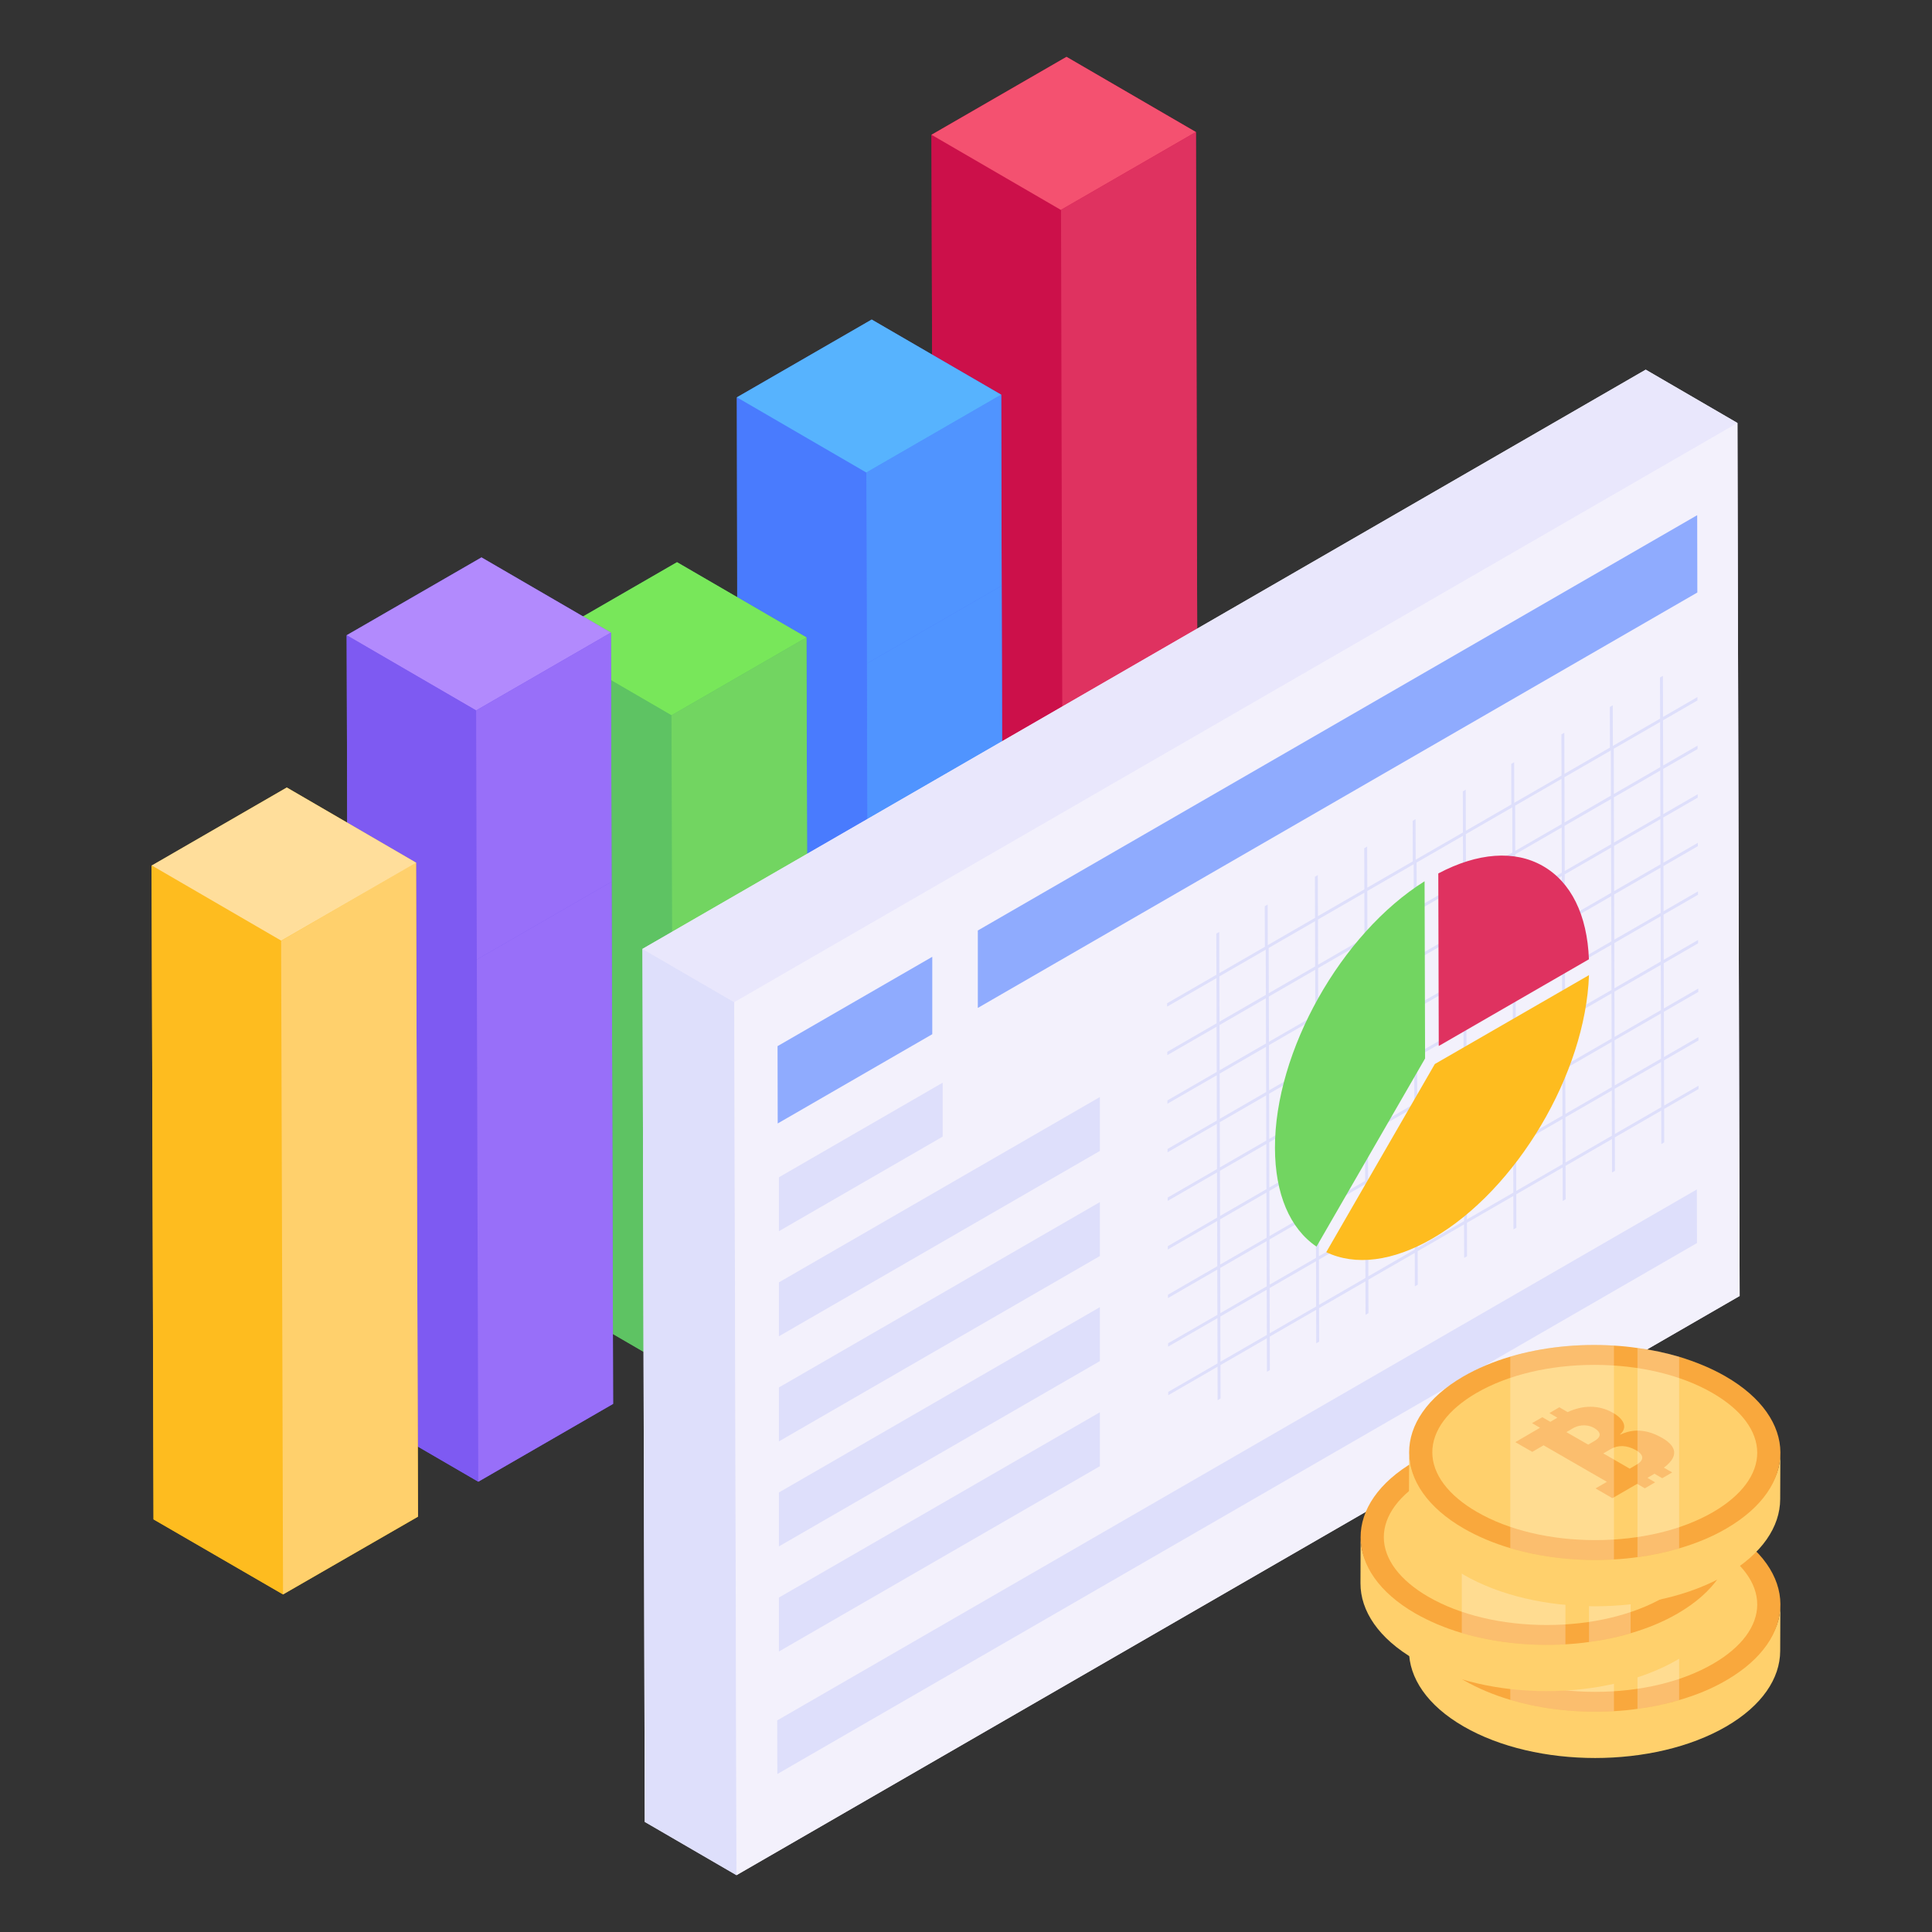 <svg width="50" height="50" viewBox="0 0 50 50" fill="none" xmlns="http://www.w3.org/2000/svg">
<rect x="0" y="0" width="50" height="50" fill="#333333" stroke="none"/>
<path d="M27.491 17.52L25.366 16.285L28.86 14.269L30.984 15.503L27.491 17.52Z" fill="#D24660"/>
<path d="M17.402 26.973L15.277 25.738L18.77 23.722L20.895 24.956L17.402 26.973Z" fill="#67C74D"/>
<path d="M22.434 17.173L20.31 15.938L23.798 13.924L25.923 15.159L22.434 17.173Z" fill="#4B9ADB"/>
<path d="M30.981 15.502L30.951 3.415L30.949 3.417L27.601 1.471L24.109 3.487L24.107 3.488L24.139 15.572L25.363 16.281L25.404 28.367L27.53 29.602L31.022 27.587L30.981 15.502Z" fill="#CC104A"/>
<path d="M27.529 29.602L25.404 28.367L25.363 16.281L24.139 15.572L24.108 3.486L27.459 5.43L27.489 17.516L27.529 29.602Z" fill="#CC104A"/>
<path d="M27.457 5.434L24.107 3.488L27.601 1.471L30.95 3.417L27.457 5.434Z" fill="#F45170"/>
<path d="M31.021 27.587L27.529 29.602L27.489 17.515L27.459 5.429L30.951 3.415L30.981 15.501L31.021 27.587Z" fill="#DF3260"/>
<path d="M25.962 30.499L22.482 32.519L20.355 31.283L20.315 17.616L19.08 16.901L19.07 10.283L22.561 8.273L25.913 10.215L25.923 15.156L25.962 30.499Z" fill="#497BFE"/>
<path d="M22.478 32.515L20.353 31.28L20.31 15.938L22.434 17.172L22.478 32.515Z" fill="#497BFE"/>
<path d="M25.923 15.158L25.966 30.501L22.478 32.515L22.434 17.172L25.923 15.158Z" fill="#5094FF"/>
<path d="M25.909 10.216L25.923 15.159L22.434 17.173L22.42 12.23L25.909 10.216Z" fill="#5094FF"/>
<path d="M22.434 18.848L19.085 16.901L19.071 10.283L22.42 12.23L22.434 18.848Z" fill="#497BFE"/>
<path d="M22.42 12.229L19.071 10.283L22.559 8.269L25.909 10.215L22.42 12.229Z" fill="#57B3FE"/>
<path d="M20.895 24.956L20.871 16.496L17.521 14.55L14.028 16.567L15.253 17.278L15.277 25.738L17.401 26.972L14.052 25.026L14.076 33.485L17.425 35.432L20.919 33.415L20.895 24.956Z" fill="#5EC363"/>
<path d="M17.426 35.432L14.076 33.486L14.052 25.026L17.402 26.973L17.426 35.432Z" fill="#5EC363"/>
<path d="M20.895 24.956L20.919 33.415L17.426 35.432L17.402 26.973L20.895 24.956Z" fill="#72D561"/>
<path d="M17.378 18.513L14.028 16.567L17.521 14.55L20.871 16.496L17.378 18.513Z" fill="#78E75A"/>
<path d="M17.401 26.973L15.277 25.739L15.253 17.279L17.378 18.514L17.401 26.973Z" fill="#5EC363"/>
<path d="M20.871 16.497L20.895 24.956L17.402 26.973L17.378 18.514L20.871 16.497Z" fill="#72D561"/>
<path d="M7.306 34.219L5.181 32.985L8.675 30.968L10.799 32.203L7.306 34.219Z" fill="#D24660"/>
<path d="M12.34 24.834L10.215 23.599L13.704 21.585L15.828 22.82L12.34 24.834Z" fill="#9977DA"/>
<path d="M15.828 22.819L15.81 16.372L12.461 14.426L8.972 16.44L8.99 22.887L9.029 36.399L12.378 38.346L15.867 36.332L15.828 22.819Z" fill="#7E5AF2"/>
<path d="M12.378 38.346L9.029 36.4L8.99 22.887L12.34 24.833L12.378 38.346Z" fill="#7E5AF2"/>
<path d="M15.828 22.819L15.867 36.332L12.378 38.346L12.34 24.833L15.828 22.819Z" fill="#986FF9"/>
<path d="M12.322 18.386L8.972 16.44L12.461 14.426L15.81 16.372L12.322 18.386Z" fill="#B28AFD"/>
<path d="M12.34 24.834L8.99 22.887L8.972 16.44L12.322 18.387L12.34 24.834Z" fill="#7E5AF2"/>
<path d="M15.81 16.373L15.828 22.82L12.34 24.834L12.322 18.387L15.81 16.373Z" fill="#986FF9"/>
<path d="M10.816 39.253L7.325 41.263L3.972 39.322L3.953 32.273L3.923 22.391L3.933 22.401L7.423 20.381L10.757 22.322H10.767V22.332L10.796 32.204L10.816 39.253Z" fill="#FEBC1F"/>
<path d="M7.325 41.263L3.975 39.319L3.954 32.274L3.924 22.395L7.275 24.348L7.305 34.217L7.325 41.263Z" fill="#FEBC1F"/>
<path d="M10.818 39.249L7.325 41.263L7.305 34.218L7.275 24.349L10.767 22.324L10.797 32.204L10.818 39.249Z" fill="#FFD06C"/>
<path d="M7.278 24.344L3.928 22.398L7.422 20.381L10.771 22.327L7.278 24.344Z" fill="#FFDE9B"/>
<path d="M44.965 10.947L42.591 9.567L16.628 24.557L16.686 47.15L19.06 48.529L45.022 33.54L44.965 10.947Z" fill="#E9E7FC"/>
<path d="M19.06 48.529L16.686 47.15L16.628 24.557L19.002 25.936L19.06 48.529Z" fill="#DEDFFB"/>
<path d="M19.002 25.936L16.628 24.557L42.591 9.567L44.965 10.947L19.002 25.936Z" fill="#E9E7FC"/>
<path d="M44.965 10.946L45.022 33.539L19.06 48.529L19.002 25.936L44.965 10.946Z" fill="#F3F1FC"/>
<path d="M41.662 18.297L41.665 19.36L41.741 19.317L41.738 18.253L41.662 18.297Z" fill="#DEDFFB"/>
<path d="M39.186 19.726L39.111 19.769L39.114 20.833L39.189 20.789L39.186 19.726Z" fill="#DEDFFB"/>
<path d="M36.56 21.243L36.563 22.307L36.638 22.263L36.635 21.199L36.56 21.243Z" fill="#DEDFFB"/>
<path d="M32.732 23.453L32.735 24.517L32.81 24.473L32.807 23.409L32.732 23.453Z" fill="#DEDFFB"/>
<path d="M43.958 28.184L43.958 28.098L43.068 28.612L43.064 27.442L43.955 26.927L43.954 26.841L43.064 27.355L43.061 26.185L43.951 25.671L43.951 25.584L43.06 26.098L42.985 26.141L41.785 26.834L41.781 25.664L42.981 24.971L42.985 26.141L43.06 26.098L43.057 24.928L43.947 24.413L43.947 24.326L43.057 24.84L43.053 23.67L43.944 23.156L43.944 23.069L43.053 23.583L43.05 22.413L43.94 21.899L43.94 21.812L43.05 22.326L43.046 21.156L43.937 20.642L43.937 20.555L43.046 21.069L43.043 19.899L43.933 19.385L43.933 19.297L43.043 19.811L42.967 19.855L41.767 20.548L41.764 19.377L42.964 18.684L42.967 19.855L43.043 19.811L43.039 18.641L43.93 18.127L43.929 18.04L43.039 18.554L43.036 17.49L42.96 17.534L42.964 18.598L41.763 19.291L41.688 19.334L40.488 20.027L40.485 18.963L40.409 19.007L40.412 20.071L39.212 20.764L39.136 20.807L37.936 21.5L37.933 20.436L37.858 20.48L37.861 21.544C37.75 21.607 35.284 23.031 35.385 22.973L35.382 21.909L35.306 21.953L35.309 23.017L34.108 23.71L34.105 22.646L34.03 22.69L34.033 23.754C33.472 24.078 31.452 25.244 31.557 25.183L31.554 24.119L31.478 24.163L31.481 25.227L30.205 25.964L30.205 26.051L31.482 25.314L31.485 26.484L30.209 27.221L30.209 27.308L31.485 26.571L31.489 27.742L30.212 28.479L30.212 28.565L31.489 27.828L31.492 28.999L30.216 29.735L30.216 29.822L31.492 29.085L31.496 30.256L30.219 30.993L30.22 31.079L31.496 30.343L31.499 31.513L30.223 32.25L30.223 32.337L31.5 31.6L31.503 32.77L31.578 32.727L31.575 31.557L32.775 30.864L32.779 32.034L31.578 32.727L31.503 32.77L30.227 33.507L30.227 33.594L31.503 32.857L31.506 34.028L30.23 34.764L30.23 34.851L31.507 34.114L31.51 35.285L31.585 35.241L31.582 34.071L32.782 33.378L32.786 34.548L31.585 35.241L31.51 35.285L30.234 36.022L30.234 36.108L31.51 35.371L31.513 36.237L31.588 36.194L31.586 35.328L32.786 34.635L32.788 35.501L32.864 35.457L32.861 34.591L34.062 33.898L34.064 34.764L34.14 34.721L34.137 33.855L35.337 33.162L35.34 34.028L35.416 33.984L35.413 33.118L36.614 32.425L36.616 33.291L36.692 33.247L36.689 32.381L37.889 31.688L37.892 32.554L37.967 32.511L37.965 31.645L39.165 30.952L39.168 31.818L39.243 31.774L39.241 30.908L40.441 30.215L40.443 31.081L40.519 31.038L40.516 30.172L41.717 29.479L41.719 30.345L41.795 30.301L41.792 29.435L42.992 28.742L42.995 29.608L43.07 29.565L43.068 28.699L43.958 28.184ZM41.788 28.091L41.785 26.921L42.985 26.228L42.988 27.398L41.788 28.091L41.713 28.135L40.513 28.828L40.509 27.658L41.709 26.965L41.713 28.135L41.788 28.091ZM37.954 27.874L39.154 27.181L39.158 28.351L37.958 29.044L37.954 27.874ZM37.954 27.786L37.951 26.616L39.151 25.923L39.154 27.093L37.954 27.786ZM32.854 32.077L34.054 31.384L34.058 32.554L32.858 33.247L32.854 32.077ZM32.837 25.791L34.037 25.098L34.04 26.269L32.84 26.962L32.837 25.791ZM36.592 24.795L36.668 24.752L36.664 23.581L37.864 22.888L37.868 24.059L36.668 24.752L36.592 24.795L35.392 25.488L35.389 24.318L36.589 23.625L36.592 24.795ZM37.944 24.102L39.144 23.409L39.147 24.579L37.947 25.272L37.871 25.316L36.671 26.009L36.668 24.838L37.868 24.145L37.871 25.316L37.947 25.272L37.944 24.102ZM39.219 23.365L40.419 22.672L40.423 23.843L39.223 24.535L39.219 23.365ZM40.495 22.629L41.695 21.936L41.698 23.106L40.498 23.799L40.495 22.629ZM41.774 23.149L42.974 22.456L42.978 23.627L41.778 24.319L41.774 23.149ZM41.706 25.62L40.505 26.313L40.502 25.143L41.702 24.45L41.706 25.62ZM40.502 25.056L40.499 23.886L41.699 23.193L41.702 24.363L40.502 25.056ZM40.426 25.1L39.226 25.793L39.223 24.622L40.423 23.929L40.426 25.1ZM39.151 25.836L37.95 26.529L37.947 25.359L39.147 24.666L39.151 25.836ZM37.875 26.573L36.675 27.266L36.671 26.095L37.872 25.402L37.875 26.573ZM35.396 26.832L36.596 26.139L36.599 27.309L35.399 28.002L35.396 26.832ZM35.399 28.089L36.599 27.396L36.603 28.566L35.403 29.259L35.399 28.089ZM35.392 25.575L36.592 24.882L36.596 26.052L35.395 26.745L35.392 25.575ZM34.115 26.225L34.112 25.055L35.312 24.362L35.316 25.532L34.115 26.225ZM35.316 25.619L35.319 26.789L34.119 27.482L34.116 26.312L35.316 25.619ZM34.119 27.569L35.319 26.876L35.323 28.046L34.123 28.739L34.119 27.569ZM34.044 27.613L34.047 28.783L32.847 29.476L32.844 28.305L34.044 27.613ZM32.843 28.218L32.84 27.048L34.04 26.355L34.044 27.526L32.843 28.218ZM32.847 29.562L34.047 28.869L34.051 30.04L32.85 30.733L32.847 29.562ZM34.123 28.826L35.323 28.133L35.326 29.303L34.126 29.996L34.123 28.826ZM34.127 30.084L35.327 29.391L35.33 30.561L34.13 31.254L34.127 30.084ZM34.13 31.341L35.33 30.648L35.334 31.818L34.133 32.511L34.13 31.341ZM35.406 30.604L36.606 29.911L36.61 31.081L35.41 31.774L35.406 30.604ZM35.406 30.517L35.403 29.347L36.603 28.654L36.606 29.824L35.406 30.517ZM36.675 27.352L37.875 26.66L37.878 27.83L36.678 28.523L36.675 27.352ZM39.226 25.879L40.426 25.186L40.43 26.357L39.23 27.05L39.226 25.879ZM39.233 28.394L40.434 27.701L40.437 28.872L39.237 29.564L39.233 28.394ZM39.233 28.307L39.23 27.137L40.43 26.444L40.433 27.614L39.233 28.307ZM40.506 26.401L41.706 25.708L41.709 26.878L40.509 27.571L40.506 26.401ZM41.781 25.576L41.778 24.406L42.978 23.713L42.981 24.884L41.781 25.576ZM41.774 23.062L41.771 21.892L42.971 21.199L42.974 22.369L41.774 23.062ZM42.967 19.942L42.971 21.113L41.77 21.805L41.767 20.635L42.967 19.942ZM41.695 21.849L40.495 22.542L40.419 22.586L39.219 23.279L39.144 23.322L37.943 24.015L37.94 22.845L39.14 22.152L39.144 23.322L39.219 23.279L39.216 22.108L40.416 21.415L40.419 22.586L40.495 22.542L40.491 21.372L41.692 20.679L41.695 21.849ZM41.688 19.421L41.691 20.591L40.491 21.284L40.488 20.114L41.688 19.421ZM39.137 20.894L39.14 22.064L39.215 22.021L39.212 20.85L40.412 20.157L40.416 21.328L39.215 22.021L39.14 22.064L37.94 22.757L37.936 21.587L39.137 20.894ZM37.861 21.631L37.864 22.801L36.664 23.494L36.661 22.323L37.861 21.631ZM35.309 23.104L35.312 24.274L35.388 24.23L35.385 23.06L36.585 22.367L36.589 23.537L35.388 24.23L35.312 24.274L34.112 24.967L34.109 23.797L35.309 23.104ZM34.033 23.841L34.036 25.011L32.836 25.704L32.833 24.533L34.033 23.841ZM31.557 25.27L32.757 24.577L32.761 25.747L31.561 26.44L31.557 25.27ZM31.561 26.528L32.761 25.835L32.764 27.005L31.564 27.698L31.561 26.528ZM31.564 27.785L32.764 27.092L32.768 28.262L31.568 28.955L31.564 27.785ZM31.568 29.042L32.768 28.349L32.771 29.519L31.571 30.212L31.568 29.042ZM31.575 31.469L31.572 30.299L32.772 29.606L32.775 30.776L31.575 31.469ZM32.851 30.82L34.051 30.127L34.054 31.297L32.854 31.99L32.851 30.82ZM31.582 33.984L31.579 32.814L32.779 32.121L32.782 33.291L31.582 33.984ZM32.861 34.504L32.858 33.334L34.058 32.641L34.061 33.812L32.861 34.504ZM34.137 33.768L34.134 32.598L35.334 31.905L35.337 33.075L34.137 33.768ZM35.413 33.031L35.41 31.861L36.61 31.168L36.614 32.338L35.413 33.031ZM36.679 28.61L37.879 27.917L37.882 29.087L36.682 29.78L36.679 28.61ZM36.682 29.867L37.882 29.174L37.886 30.345L37.961 30.301L37.958 29.131L39.158 28.438L39.161 29.608L37.961 30.301L37.886 30.345L36.685 31.037L36.682 29.867ZM36.689 32.294L36.686 31.124L37.886 30.431L37.889 31.602L36.689 32.294ZM37.965 31.558L37.961 30.388L39.161 29.695L39.165 30.865L37.965 31.558ZM39.24 30.821L39.237 29.651L40.437 28.958L40.441 30.128L39.24 30.821ZM40.516 30.085L40.513 28.915L41.713 28.222L41.716 29.392L40.516 30.085ZM41.792 29.348L41.788 28.178L42.989 27.485L42.992 28.655L41.792 29.348Z" fill="#DEDFFB"/>
<path d="M37.133 27.537L41.123 25.236C41.032 27.78 39.253 30.792 37.073 32.052C36.048 32.645 35.079 32.767 34.323 32.406L37.133 27.537Z" fill="#FEBC1F"/>
<path d="M37.223 22.605C38.241 22.066 39.197 21.994 39.926 22.41C40.658 22.826 41.078 23.677 41.121 24.826L37.235 27.07L37.223 22.605Z" fill="#DF3260"/>
<path d="M36.868 22.807L36.881 27.393L34.071 32.262C33.382 31.795 32.999 30.901 32.996 29.712C32.986 27.209 34.709 24.16 36.868 22.807Z" fill="#72D561"/>
<path d="M25.306 26.085L43.927 15.334L43.923 13.333L25.306 24.081V26.085Z" fill="#8FABFE"/>
<path d="M24.127 24.762L20.123 27.074L20.127 29.075L24.127 26.765V24.762Z" fill="#8FABFE"/>
<path d="M20.158 41.345V42.741L28.465 37.945V36.549L20.158 41.345Z" fill="#DEDFFB"/>
<path d="M20.158 38.625V40.021L28.465 35.225V33.829L20.158 38.625Z" fill="#DEDFFB"/>
<path d="M20.158 35.907V37.303L28.465 32.506V31.11L20.158 35.907Z" fill="#DEDFFB"/>
<path d="M20.158 33.187V34.583L28.465 29.786V28.391L20.158 33.187Z" fill="#DEDFFB"/>
<path d="M24.396 28.02L20.158 30.468V31.863L24.396 29.416V28.02Z" fill="#DEDFFB"/>
<path d="M43.914 30.783L43.918 32.17L20.118 45.911L20.114 44.524L43.914 30.783Z" fill="#DEDFFB"/>
<path d="M46.076 41.529L46.071 42.727C46.069 43.435 45.604 44.141 44.675 44.681C42.803 45.769 39.762 45.769 37.879 44.681C36.934 44.136 36.462 43.419 36.464 42.704L36.469 41.506C36.467 42.222 36.978 42.878 37.922 43.423C39.806 44.511 42.803 44.48 44.675 43.392C45.604 42.852 46.074 42.237 46.076 41.529Z" fill="#FFD06C"/>
<path d="M44.678 43.485C44.311 43.7 43.898 43.87 43.456 43.998C43.11 44.103 42.748 44.178 42.378 44.225C42.178 44.255 41.975 44.273 41.769 44.285C40.858 44.339 39.923 44.24 39.086 43.992C38.653 43.864 38.247 43.694 37.883 43.485C36.004 42.4 35.995 40.638 37.868 39.551C38.235 39.339 38.647 39.165 39.086 39.037C39.92 38.789 40.855 38.694 41.769 38.75C41.972 38.762 42.175 38.783 42.378 38.813C42.748 38.861 43.11 38.938 43.456 39.04C43.889 39.171 44.296 39.339 44.657 39.548C46.542 40.635 46.551 42.397 44.678 43.485Z" fill="#F9A83D"/>
<path d="M41.285 43.785C40.125 43.785 39.038 43.526 38.225 43.057C37.48 42.627 37.069 42.079 37.068 41.513C37.068 40.951 37.473 40.406 38.209 39.978C39.017 39.508 40.101 39.25 41.263 39.25C42.422 39.25 43.506 39.508 44.316 39.975C45.064 40.407 45.476 40.956 45.477 41.523C45.477 42.085 45.073 42.63 44.337 43.057C43.529 43.527 42.446 43.785 41.285 43.785Z" fill="#FFD06C"/>
<path d="M42.255 42.124L41.337 41.591C40.894 41.749 40.522 41.834 40.215 41.85C39.912 41.866 39.624 41.795 39.351 41.636C39.079 41.478 38.95 41.294 38.971 41.082C38.99 40.871 39.142 40.672 39.434 40.485L39.199 40.348L39.503 40.173L39.744 40.313C40.119 40.126 40.566 40.004 41.085 39.947L41.213 40.378C40.856 40.413 40.538 40.491 40.258 40.611L41.145 41.127L41.159 41.119C41.61 40.959 41.992 40.87 42.309 40.855C42.624 40.841 42.92 40.913 43.197 41.074C43.471 41.233 43.598 41.421 43.573 41.635C43.552 41.849 43.386 42.054 43.078 42.25L43.417 42.447L43.113 42.623L42.768 42.422C42.291 42.648 41.728 42.773 41.085 42.799L41.02 42.36C41.516 42.339 41.928 42.261 42.255 42.124ZM42.572 41.956C42.709 41.86 42.784 41.764 42.8 41.67C42.818 41.578 42.772 41.499 42.662 41.435C42.552 41.371 42.428 41.34 42.294 41.343C42.159 41.346 41.97 41.385 41.722 41.462L42.572 41.956ZM39.94 40.779C39.81 40.868 39.74 40.958 39.73 41.045C39.72 41.133 39.769 41.207 39.874 41.269C39.98 41.33 40.094 41.36 40.22 41.36C40.344 41.358 40.523 41.323 40.757 41.254L39.94 40.779Z" fill="#F9A83D"/>
<g opacity="0.25">
<path d="M41.769 38.75V44.285C40.858 44.339 39.923 44.24 39.086 43.992V39.037C39.92 38.789 40.855 38.694 41.769 38.75Z" fill="white"/>
<path d="M43.456 39.039V43.998C43.11 44.102 42.749 44.177 42.378 44.225V38.812C42.749 38.86 43.11 38.938 43.456 39.039Z" fill="white"/>
</g>
<path d="M44.821 39.798L44.816 40.996C44.814 41.704 44.349 42.411 43.419 42.951C41.548 44.038 38.507 44.038 36.623 42.951C35.679 42.406 35.206 41.689 35.209 40.973L35.213 39.775C35.211 40.491 35.722 41.148 36.667 41.693C38.551 42.781 41.548 42.749 43.419 41.661C44.349 41.121 44.819 40.506 44.821 39.798Z" fill="#FFD06C"/>
<path d="M43.423 41.754C43.055 41.969 42.643 42.139 42.201 42.268C41.855 42.373 41.493 42.447 41.123 42.495C40.923 42.525 40.719 42.543 40.513 42.555C39.602 42.608 38.667 42.51 37.831 42.262C37.398 42.133 36.992 41.963 36.627 41.754C34.748 40.67 34.739 38.908 36.612 37.82C36.98 37.608 37.392 37.435 37.831 37.306C38.664 37.059 39.599 36.963 40.513 37.02C40.717 37.032 40.92 37.053 41.123 37.083C41.493 37.13 41.855 37.208 42.201 37.309C42.634 37.441 43.04 37.608 43.402 37.817C45.287 38.905 45.295 40.667 43.423 41.754Z" fill="#F9A83D"/>
<path d="M40.03 42.055C38.87 42.055 37.782 41.796 36.969 41.327C36.224 40.896 35.814 40.348 35.813 39.783C35.812 39.221 36.218 38.675 36.954 38.247C37.761 37.778 38.846 37.52 40.007 37.52C41.166 37.52 42.251 37.777 43.061 38.245C43.808 38.676 44.22 39.226 44.221 39.793C44.222 40.354 43.817 40.899 43.081 41.327C42.274 41.796 41.19 42.055 40.03 42.055Z" fill="#FFD06C"/>
<path d="M40.999 40.393L40.082 39.86C39.639 40.019 39.267 40.104 38.96 40.12C38.657 40.136 38.368 40.064 38.096 39.906C37.823 39.748 37.695 39.563 37.716 39.351C37.734 39.141 37.887 38.941 38.179 38.754L37.944 38.618L38.248 38.442L38.489 38.582C38.863 38.396 39.31 38.274 39.83 38.217L39.957 38.647C39.601 38.683 39.282 38.76 39.002 38.881L39.89 39.397L39.904 39.389C40.355 39.228 40.737 39.139 41.054 39.125C41.368 39.111 41.665 39.183 41.941 39.343C42.216 39.503 42.342 39.691 42.318 39.905C42.297 40.119 42.13 40.324 41.823 40.52L42.162 40.717L41.858 40.892L41.513 40.692C41.036 40.917 40.473 41.043 39.83 41.069L39.765 40.629C40.261 40.609 40.672 40.53 40.999 40.393ZM41.317 40.226C41.453 40.129 41.528 40.033 41.545 39.94C41.563 39.848 41.516 39.768 41.406 39.704C41.297 39.641 41.173 39.61 41.039 39.612C40.904 39.615 40.715 39.654 40.466 39.732L41.317 40.226ZM38.685 39.048C38.554 39.137 38.485 39.227 38.475 39.315C38.464 39.403 38.513 39.477 38.619 39.538C38.725 39.599 38.839 39.629 38.965 39.629C39.089 39.628 39.268 39.593 39.502 39.523L38.685 39.048Z" fill="#F9A83D"/>
<g opacity="0.25">
<path d="M40.513 37.02V42.555C39.602 42.608 38.667 42.51 37.831 42.262V37.306C38.664 37.059 39.599 36.963 40.513 37.02Z" fill="white"/>
<path d="M42.201 37.309V42.267C41.855 42.372 41.493 42.447 41.123 42.495V37.082C41.493 37.13 41.855 37.208 42.201 37.309Z" fill="white"/>
</g>
<path d="M46.076 37.602L46.071 38.8C46.069 39.508 45.604 40.215 44.675 40.755C42.803 41.842 39.762 41.842 37.879 40.755C36.934 40.209 36.462 39.493 36.464 38.777L36.469 37.579C36.467 38.295 36.978 38.951 37.922 39.497C39.806 40.584 42.803 40.553 44.675 39.465C45.604 38.925 46.074 38.31 46.076 37.602Z" fill="#FFD06C"/>
<path d="M44.678 39.558C44.311 39.773 43.898 39.943 43.456 40.072C43.11 40.176 42.748 40.251 42.378 40.299C42.178 40.328 41.975 40.346 41.769 40.358C40.858 40.412 39.923 40.314 39.086 40.066C38.653 39.937 38.247 39.767 37.883 39.558C36.004 38.474 35.995 36.711 37.868 35.624C38.235 35.412 38.647 35.239 39.086 35.11C39.92 34.862 40.855 34.767 41.769 34.824C41.972 34.835 42.175 34.856 42.378 34.886C42.748 34.934 43.11 35.012 43.456 35.113C43.889 35.245 44.296 35.412 44.657 35.621C46.542 36.708 46.551 38.471 44.678 39.558Z" fill="#F9A83D"/>
<path d="M41.285 39.858C40.125 39.858 39.038 39.6 38.225 39.13C37.48 38.7 37.069 38.152 37.068 37.586C37.068 37.024 37.473 36.479 38.209 36.051C39.017 35.582 40.101 35.323 41.263 35.323C42.422 35.323 43.506 35.581 44.316 36.049C45.064 36.48 45.476 37.03 45.477 37.596C45.477 38.158 45.073 38.703 44.337 39.131C43.529 39.6 42.446 39.858 41.285 39.858Z" fill="#FFD06C"/>
<path d="M43.02 37.215C42.503 36.917 42.141 37.033 41.933 37.127L41.926 37.121C42.124 36.956 42.044 36.737 41.748 36.566C41.377 36.351 40.953 36.364 40.571 36.546L40.356 36.42L40.099 36.57L40.305 36.69L40.122 36.797L39.916 36.677L39.65 36.831L39.856 36.95L39.217 37.323L39.655 37.574L39.948 37.404L41.587 38.35L41.292 38.52L41.729 38.773L42.37 38.402L42.568 38.517L42.834 38.363L42.636 38.247L42.817 38.14L43.018 38.256L43.276 38.106L43.061 37.983C43.533 37.63 43.288 37.37 43.02 37.215ZM41.264 37.293L41.102 37.387L40.538 37.063L40.701 36.967C40.914 36.844 41.128 36.883 41.253 36.954C41.431 37.057 41.461 37.179 41.264 37.293ZM42.353 37.906L42.177 38.009L41.493 37.614L41.684 37.503C41.862 37.4 42.09 37.389 42.343 37.533C42.512 37.63 42.589 37.769 42.353 37.906Z" fill="#F9A83D"/>
<g opacity="0.25">
<path d="M41.769 34.824V40.358C40.858 40.412 39.923 40.314 39.086 40.066V35.11C39.92 34.862 40.855 34.767 41.769 34.824Z" fill="white"/>
<path d="M43.456 35.113V40.071C43.11 40.176 42.749 40.25 42.378 40.298V34.886C42.749 34.934 43.11 35.011 43.456 35.113Z" fill="white"/>
</g>
</svg>
